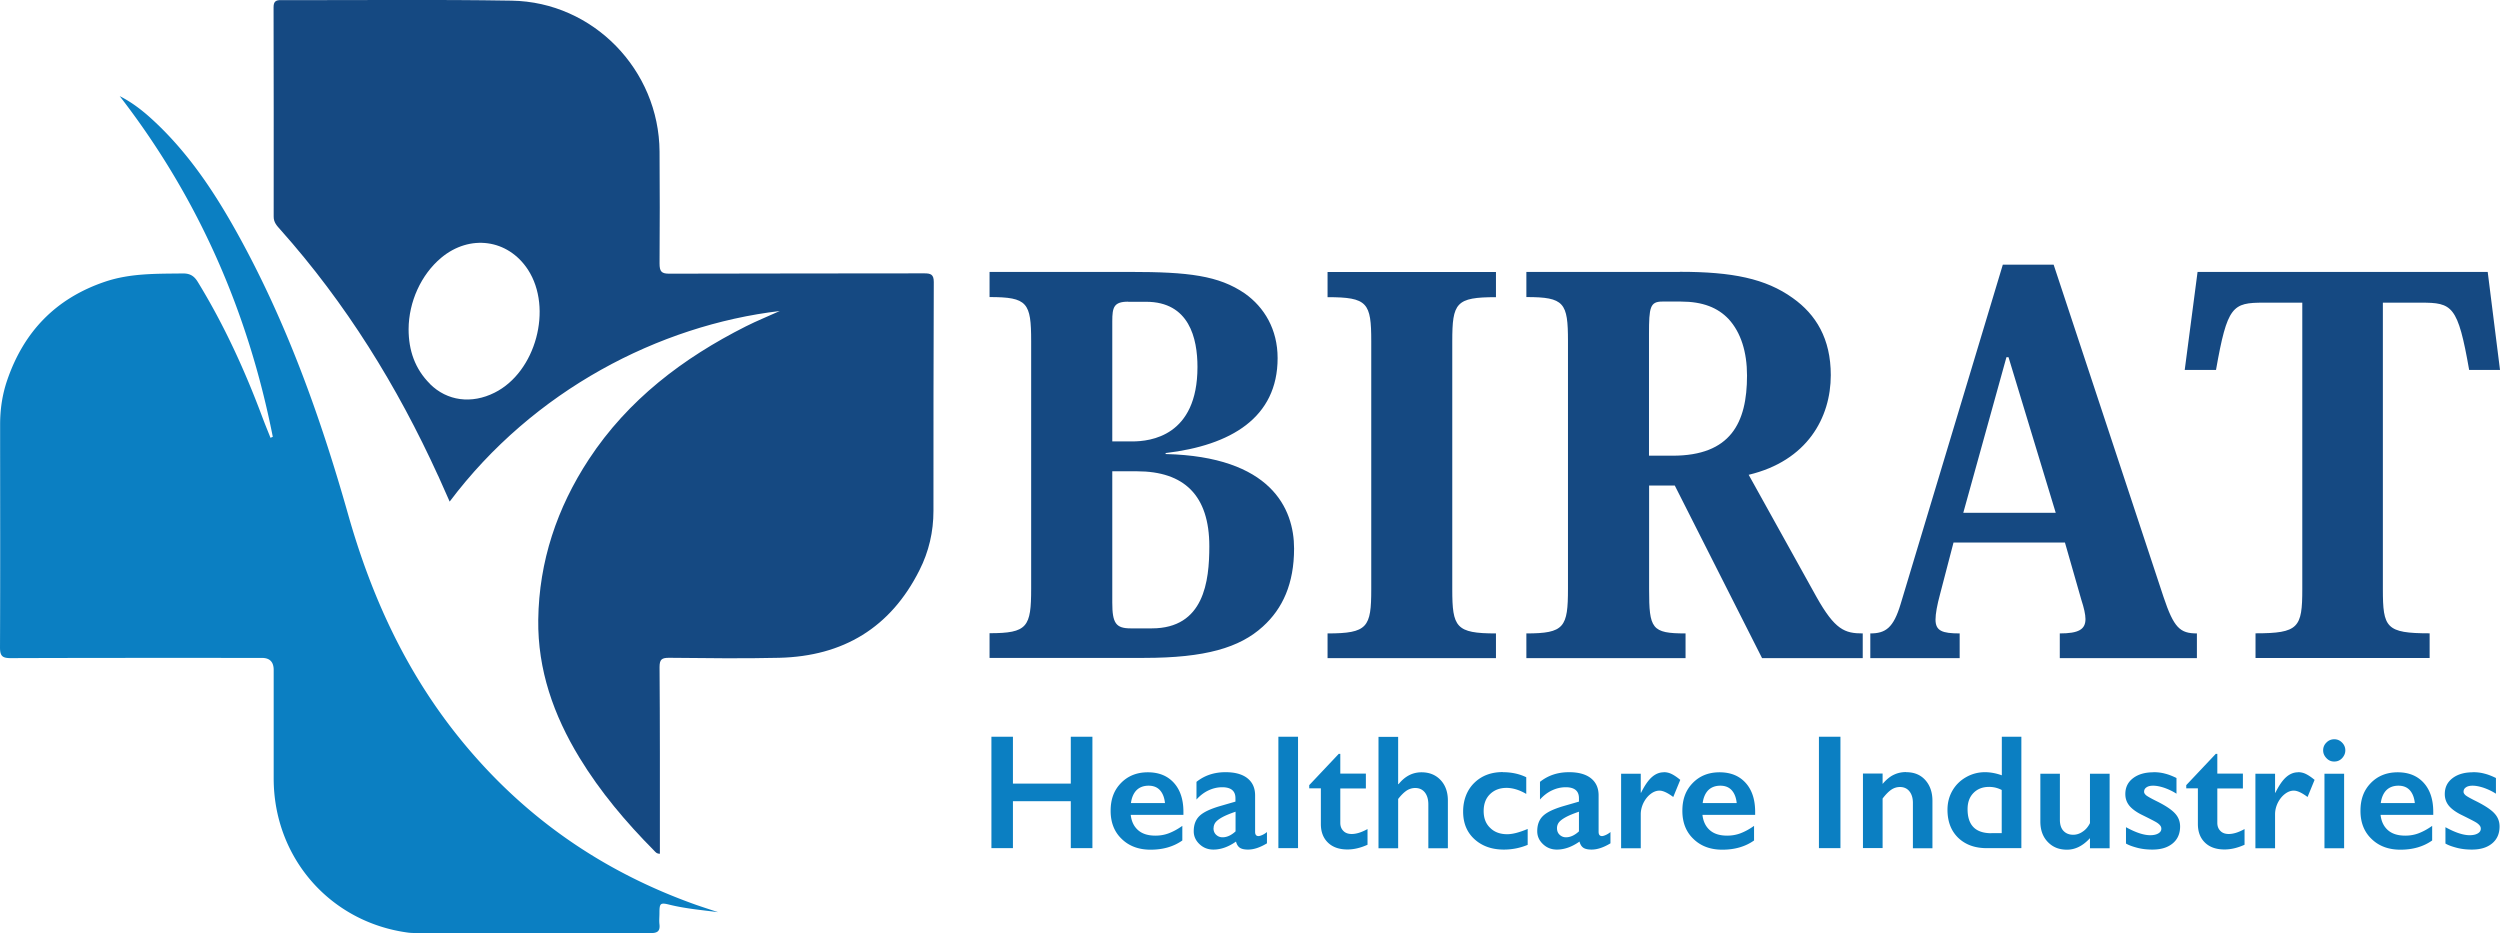 <svg xmlns="http://www.w3.org/2000/svg" id="Layer_2" width="227.73" height="85" data-name="Layer 2"><defs><style>.cls-1,.cls-2{fill:#154982;stroke-width:0}.cls-2{fill:#0b7fc2}</style></defs><g id="Layer_1-2" data-name="Layer 1"><path d="M93.93 31.08c0-3.51-.33-4.02-3.79-4.02v-2.29h12.82c5.29 0 8.05.33 10.43 1.96 1.78 1.26 2.99 3.27 2.99 5.89 0 5.43-4.26 7.95-10.2 8.65v.09c9.59.23 11.7 4.96 11.7 8.61 0 3.18-1.03 5.47-2.85 7.11-2.11 1.92-5.24 2.85-10.81 2.85H90.14v-2.25c3.46 0 3.79-.56 3.79-4.07V31.06Zm8.84-3.6c-1.31 0-1.45.51-1.45 1.78v10.95h1.82c1.64 0 5.94-.47 5.94-6.78 0-2.62-.75-5.94-4.68-5.94h-1.64Zm-1.45 15.44V54.9c0 1.87.33 2.34 1.68 2.34h1.92c4.77 0 5.24-4.3 5.24-7.48 0-4.63-2.29-6.83-6.6-6.83h-2.25ZM120.93 57.7c3.65 0 3.98-.56 3.98-4.02V31.09c0-3.51-.33-4.02-3.98-4.02v-2.29h15.34v2.29c-3.65 0-3.98.51-3.98 4.02v22.59c0 3.46.33 4.02 3.98 4.02v2.25h-15.34zM153.02 24.76c4.77 0 7.81.61 10.29 2.39 2.11 1.5 3.46 3.7 3.46 7.02 0 3.88-2.15 7.81-7.48 9.08l6.18 11.13c1.68 2.99 2.57 3.32 4.21 3.32v2.25h-9.17l-7.95-15.72h-2.34v9.45c0 3.6.23 4.02 3.32 4.02v2.25h-14.5V57.7c3.46 0 3.79-.56 3.79-4.07V31.08c0-3.51-.33-4.02-3.79-4.02v-2.29h13.99Zm-1.59 2.71c-1.12 0-1.22.51-1.22 2.95v11.09h2.15c5.29 0 6.78-2.99 6.78-7.3 0-2.15-.56-3.93-1.68-5.15-.98-1.03-2.34-1.59-4.35-1.59zM188.1 49.42h-10.15l-1.22 4.68c-.28 1.03-.42 1.82-.42 2.34 0 1.03.61 1.26 2.2 1.26v2.25h-8.14V57.7c1.4 0 2.11-.51 2.76-2.67l9.31-30.92h4.63l10.01 30.27c.94 2.81 1.5 3.32 3.04 3.32v2.25h-12.49V57.7c1.73 0 2.34-.37 2.34-1.31 0-.42-.14-1.03-.37-1.73zm-.84-2.71-4.3-14.17h-.19l-3.93 14.17zM217.06 27.57v26.1c0 3.51.28 4.02 4.26 4.02v2.25h-15.86v-2.25c3.93 0 4.26-.51 4.26-4.02v-26.1h-3.51c-2.85 0-3.32.28-4.35 6.13h-2.85l1.17-8.93h26.43l1.12 8.93h-2.81c-1.03-5.89-1.54-6.13-4.4-6.13zM39.91 43.34c-3.72-8.16-8.39-15.71-14.37-22.42-.3-.34-.62-.65-.61-1.2.01-6.35 0-12.7-.01-19.06 0-.51.19-.66.69-.65 7 .02 14-.07 21 .05 7.43.12 13.42 6.31 13.47 13.74.02 3.4.03 6.79 0 10.19 0 .75.17.95.93.94 7.73-.03 15.45-.01 23.18-.03.6 0 .87.1.87.79-.03 6.95-.03 13.9-.03 20.85 0 1.9-.42 3.71-1.27 5.39-2.63 5.25-6.96 7.85-12.78 7.99-3.34.08-6.69.03-10.03 0-.67 0-.87.14-.87.85.04 5.26.03 10.53.03 15.79v1.21c-.31 0-.41-.17-.53-.29-2.56-2.58-4.9-5.35-6.8-8.47-2.35-3.86-3.81-8-3.75-12.56.07-5.32 1.71-10.19 4.61-14.61 3.57-5.43 8.57-9.22 14.3-12.11.51-.26 1.03-.49 1.55-.72.51-.23 1.02-.45 1.54-.68-10.98 1.3-22.44 7.21-30.07 17.36-.37-.84-.7-1.59-1.04-2.34m-.75-8.37c1.56 1.55 3.79 1.84 5.88.79 3.76-1.87 5.33-7.69 3.04-11.21-1.82-2.78-5.3-3.25-7.9-1.08-1.83 1.53-2.96 4.01-2.97 6.51 0 1.91.57 3.61 1.95 4.98Z" class="cls-1"/><path d="M10.9 8.75c7.17 9.27 11.7 19.65 13.95 31.04l-.21.09c-.23-.58-.47-1.16-.69-1.74-1.61-4.33-3.52-8.52-5.94-12.47-.34-.55-.72-.77-1.37-.76-2.38.03-4.76-.03-7.07.75-4.47 1.51-7.39 4.53-8.91 8.96-.45 1.31-.65 2.66-.65 4.05 0 6.77.02 13.53-.01 20.3 0 .8.22.98.99.98 7.62-.03 15.24-.02 22.87-.02q1.07 0 1.07 1.1v9.88c0 7.22 5.15 13.12 12.29 14.05.26.03.52.03.78.03 7.08 0 14.16 0 21.23.01.62 0 .92-.14.84-.81-.04-.33 0-.67 0-1.01 0-.9.07-.98.91-.77 1.46.36 2.95.49 4.43.68-.64-.21-1.29-.42-1.93-.64-8.61-3.04-15.83-8.05-21.59-15.17-4.91-6.06-8.07-12.96-10.18-20.42-2.51-8.86-5.6-17.51-10.09-25.6-2.07-3.73-4.41-7.26-7.56-10.2-.95-.89-1.96-1.7-3.17-2.31M92.27 67.11v4.27h5.27v-4.27h1.97v10.15h-1.97v-4.28h-5.27v4.28h-1.96V67.11zM104.56 70.35q1.5 0 2.37.96c.58.64.87 1.52.87 2.65v.27H103c.07.61.3 1.07.68 1.4s.9.49 1.57.49c.43 0 .84-.07 1.23-.22s.8-.37 1.22-.67v1.33c-.79.56-1.76.84-2.89.84-1.07 0-1.95-.32-2.62-.97-.68-.64-1.02-1.5-1.02-2.57s.31-1.88.94-2.53 1.45-.98 2.45-.98m1.56 2.8c-.05-.49-.2-.88-.45-1.16s-.6-.42-1.04-.42-.81.13-1.09.4c-.27.27-.45.66-.52 1.18zM111.64 70.34c.87 0 1.54.19 2 .56s.69.89.69 1.55v3.32c0 .26.1.39.31.39.09 0 .21-.04.37-.11.16-.08.29-.16.4-.26v1.03c-.63.38-1.2.57-1.72.57-.32 0-.57-.05-.74-.16q-.255-.165-.36-.57c-.68.48-1.37.73-2.06.73-.49 0-.91-.16-1.26-.49s-.53-.72-.53-1.18c0-.59.17-1.05.52-1.39s.96-.63 1.83-.89l1.45-.42v-.31c0-.66-.4-1-1.21-1-.41 0-.82.09-1.23.28q-.615.285-1.11.84v-1.61c.74-.59 1.62-.88 2.64-.88m-1.09 5.1q0 .375.24.6c.16.15.35.23.59.23.39 0 .79-.18 1.18-.54v-1.79q-.75.255-1.17.48c-.28.15-.49.3-.63.46a.86.86 0 0 0-.2.57ZM116.45 67.11h1.79v10.15h-1.79zM121.94 68.67h.15v1.8h2.33v1.35h-2.33v3.13c0 .31.09.55.28.74.18.19.44.28.76.28q.63 0 1.44-.45v1.43c-.64.29-1.25.43-1.82.43-.77 0-1.36-.21-1.79-.63s-.64-.98-.64-1.69v-3.25h-1.06v-.29l2.7-2.86ZM127.36 67.11v4.32h.04c.58-.72 1.27-1.08 2.09-1.08.72 0 1.3.24 1.74.71s.66 1.1.66 1.86v4.35h-1.78v-4c0-.46-.11-.82-.32-1.09-.22-.27-.51-.4-.88-.4-.27 0-.53.08-.77.23-.24.16-.5.41-.78.77v4.49h-1.79V67.12h1.79ZM136.89 70.34c.79 0 1.5.15 2.14.46v1.52c-.63-.37-1.24-.55-1.8-.55q-.915 0-1.5.57c-.39.38-.58.9-.58 1.54s.19 1.15.59 1.53c.39.39.91.58 1.56.58q.72 0 1.86-.48v1.45c-.7.29-1.43.43-2.17.43-1.1 0-1.99-.32-2.68-.95s-1.03-1.47-1.03-2.51.34-1.95 1.01-2.61q1.005-.99 2.61-.99M142.93 70.34c.87 0 1.54.19 2 .56s.69.89.69 1.55v3.32c0 .26.1.39.31.39.09 0 .21-.04.37-.11.16-.08.29-.16.4-.26v1.03c-.63.38-1.2.57-1.72.57-.32 0-.57-.05-.74-.16q-.255-.165-.36-.57c-.68.48-1.37.73-2.06.73-.49 0-.91-.16-1.26-.49s-.53-.72-.53-1.18c0-.59.17-1.05.52-1.39s.96-.63 1.83-.89l1.45-.42v-.31c0-.66-.4-1-1.21-1-.41 0-.82.09-1.23.28q-.615.285-1.11.84v-1.61c.74-.59 1.62-.88 2.64-.88m-1.09 5.1q0 .375.24.6c.16.15.35.23.58.23.39 0 .79-.18 1.18-.54v-1.79q-.75.255-1.17.48c-.28.15-.49.3-.63.46a.86.86 0 0 0-.2.57ZM151.56 70.34c.24 0 .47.05.7.16s.5.29.8.54l-.64 1.56c-.52-.39-.94-.58-1.25-.58-.28 0-.55.1-.82.31s-.48.48-.65.82q-.24.51-.24 1.02v3.1h-1.79v-6.79h1.79v1.73h.03c.32-.65.65-1.13.98-1.42s.69-.44 1.08-.44M156.64 70.35q1.5 0 2.37.96c.58.64.87 1.52.87 2.65v.27h-4.8c.07.61.3 1.07.68 1.4s.9.49 1.57.49c.43 0 .84-.07 1.23-.22s.8-.37 1.22-.67v1.33c-.79.56-1.76.84-2.89.84-1.07 0-1.95-.32-2.62-.97-.68-.64-1.02-1.5-1.02-2.57s.31-1.88.94-2.53 1.44-.98 2.45-.98m1.56 2.8c-.05-.49-.2-.88-.45-1.16s-.6-.42-1.04-.42-.81.13-1.09.4c-.27.27-.45.66-.52 1.18zM165.69 67.11h1.96v10.15h-1.96zM173.64 70.34q1.095 0 1.74.72c.43.48.65 1.11.65 1.89v4.32h-1.78v-4.14c0-.44-.11-.79-.32-1.05s-.5-.39-.86-.39q-.42 0-.78.24c-.24.16-.51.43-.8.81v4.51h-1.79v-6.79h1.79v.95c.33-.39.67-.67 1.01-.83.35-.17.72-.25 1.13-.25M182.35 70.63v-3.52h1.78v10.15h-3.14c-1.09 0-1.95-.31-2.61-.94-.65-.63-.98-1.48-.98-2.56q0-.96.45-1.74c.3-.52.72-.93 1.25-1.23s1.1-.45 1.72-.45c.47 0 .98.09 1.52.28m-.94 5.27h.94v-3.93c-.37-.19-.75-.28-1.15-.28-.6 0-1.07.19-1.43.56s-.53.86-.53 1.47c0 1.46.72 2.19 2.17 2.19ZM187.64 70.48v4.2c0 .44.11.78.33 1.01s.51.35.88.35c.3 0 .59-.09.86-.28.28-.18.5-.44.67-.78v-4.5h1.79v6.79h-1.79v-.92c-.64.7-1.34 1.05-2.09 1.05s-1.31-.24-1.76-.71-.67-1.09-.67-1.86v-4.35zM196.16 70.34c.37 0 .72.04 1.05.13.33.08.68.22 1.05.4v1.43c-.34-.22-.7-.39-1.09-.53-.39-.13-.73-.2-1.04-.2q-.39 0-.6.15c-.15.1-.22.23-.22.41 0 .1.06.2.18.31.12.1.45.29 1 .56.78.39 1.32.75 1.63 1.09.31.33.47.73.47 1.2 0 .65-.23 1.17-.68 1.54-.46.38-1.07.56-1.85.56-.48 0-.94-.05-1.36-.16s-.77-.23-1.04-.39v-1.49c.87.48 1.61.73 2.2.73.31 0 .55-.05.74-.16s.28-.25.28-.43c0-.11-.03-.2-.1-.29s-.17-.18-.31-.27-.56-.31-1.27-.66c-.55-.26-.95-.55-1.21-.85-.26-.31-.39-.67-.39-1.09 0-.6.23-1.08.7-1.44s1.09-.54 1.85-.54M201.83 68.67h.15v1.8h2.33v1.35h-2.33v3.13c0 .31.09.55.28.74.18.19.44.28.76.28q.63 0 1.44-.45v1.43c-.64.29-1.25.43-1.82.43-.77 0-1.36-.21-1.79-.63s-.64-.98-.64-1.69v-3.25h-1.06v-.29l2.7-2.86ZM209.34 70.34c.24 0 .47.05.7.16s.5.29.8.54l-.64 1.56c-.52-.39-.94-.58-1.25-.58-.28 0-.55.1-.82.31s-.48.48-.65.82q-.24.51-.24 1.02v3.1h-1.79v-6.79h1.79v1.73h.03c.32-.65.65-1.13.98-1.42s.69-.44 1.08-.44M212.63 67.34c.28 0 .51.1.71.3s.3.44.3.71-.1.5-.29.71c-.2.21-.43.31-.72.31s-.51-.1-.71-.31-.3-.44-.3-.71c0-.28.1-.52.31-.72.2-.2.44-.29.71-.29m.89 9.93h-1.79v-6.79h1.79zM218.41 70.35q1.5 0 2.37.96c.58.64.87 1.52.87 2.65v.27h-4.8c.07.61.3 1.07.68 1.4s.9.49 1.57.49c.43 0 .84-.07 1.23-.22s.8-.37 1.22-.67v1.33c-.79.56-1.76.84-2.89.84-1.07 0-1.95-.32-2.62-.97-.68-.64-1.02-1.5-1.02-2.57s.31-1.88.94-2.53 1.45-.98 2.45-.98m1.56 2.8c-.05-.49-.2-.88-.45-1.16s-.6-.42-1.04-.42-.81.13-1.09.4c-.27.27-.45.66-.52 1.18zM225.26 70.34c.37 0 .72.04 1.05.13.33.08.68.22 1.05.4v1.43c-.34-.22-.7-.39-1.09-.53-.39-.13-.73-.2-1.04-.2q-.39 0-.6.15c-.15.1-.22.23-.22.41 0 .1.06.2.18.31.12.1.45.29 1 .56.77.39 1.32.75 1.63 1.09.31.33.47.73.47 1.2 0 .65-.23 1.17-.68 1.54-.46.38-1.07.56-1.85.56-.48 0-.94-.05-1.36-.16s-.77-.23-1.04-.39v-1.49c.87.48 1.61.73 2.2.73.31 0 .55-.05.74-.16s.28-.25.28-.43c0-.11-.03-.2-.1-.29s-.17-.18-.31-.27-.56-.31-1.27-.66c-.55-.26-.95-.55-1.21-.85-.26-.31-.39-.67-.39-1.09 0-.6.23-1.08.7-1.44s1.09-.54 1.85-.54" class="cls-2"/></g></svg>